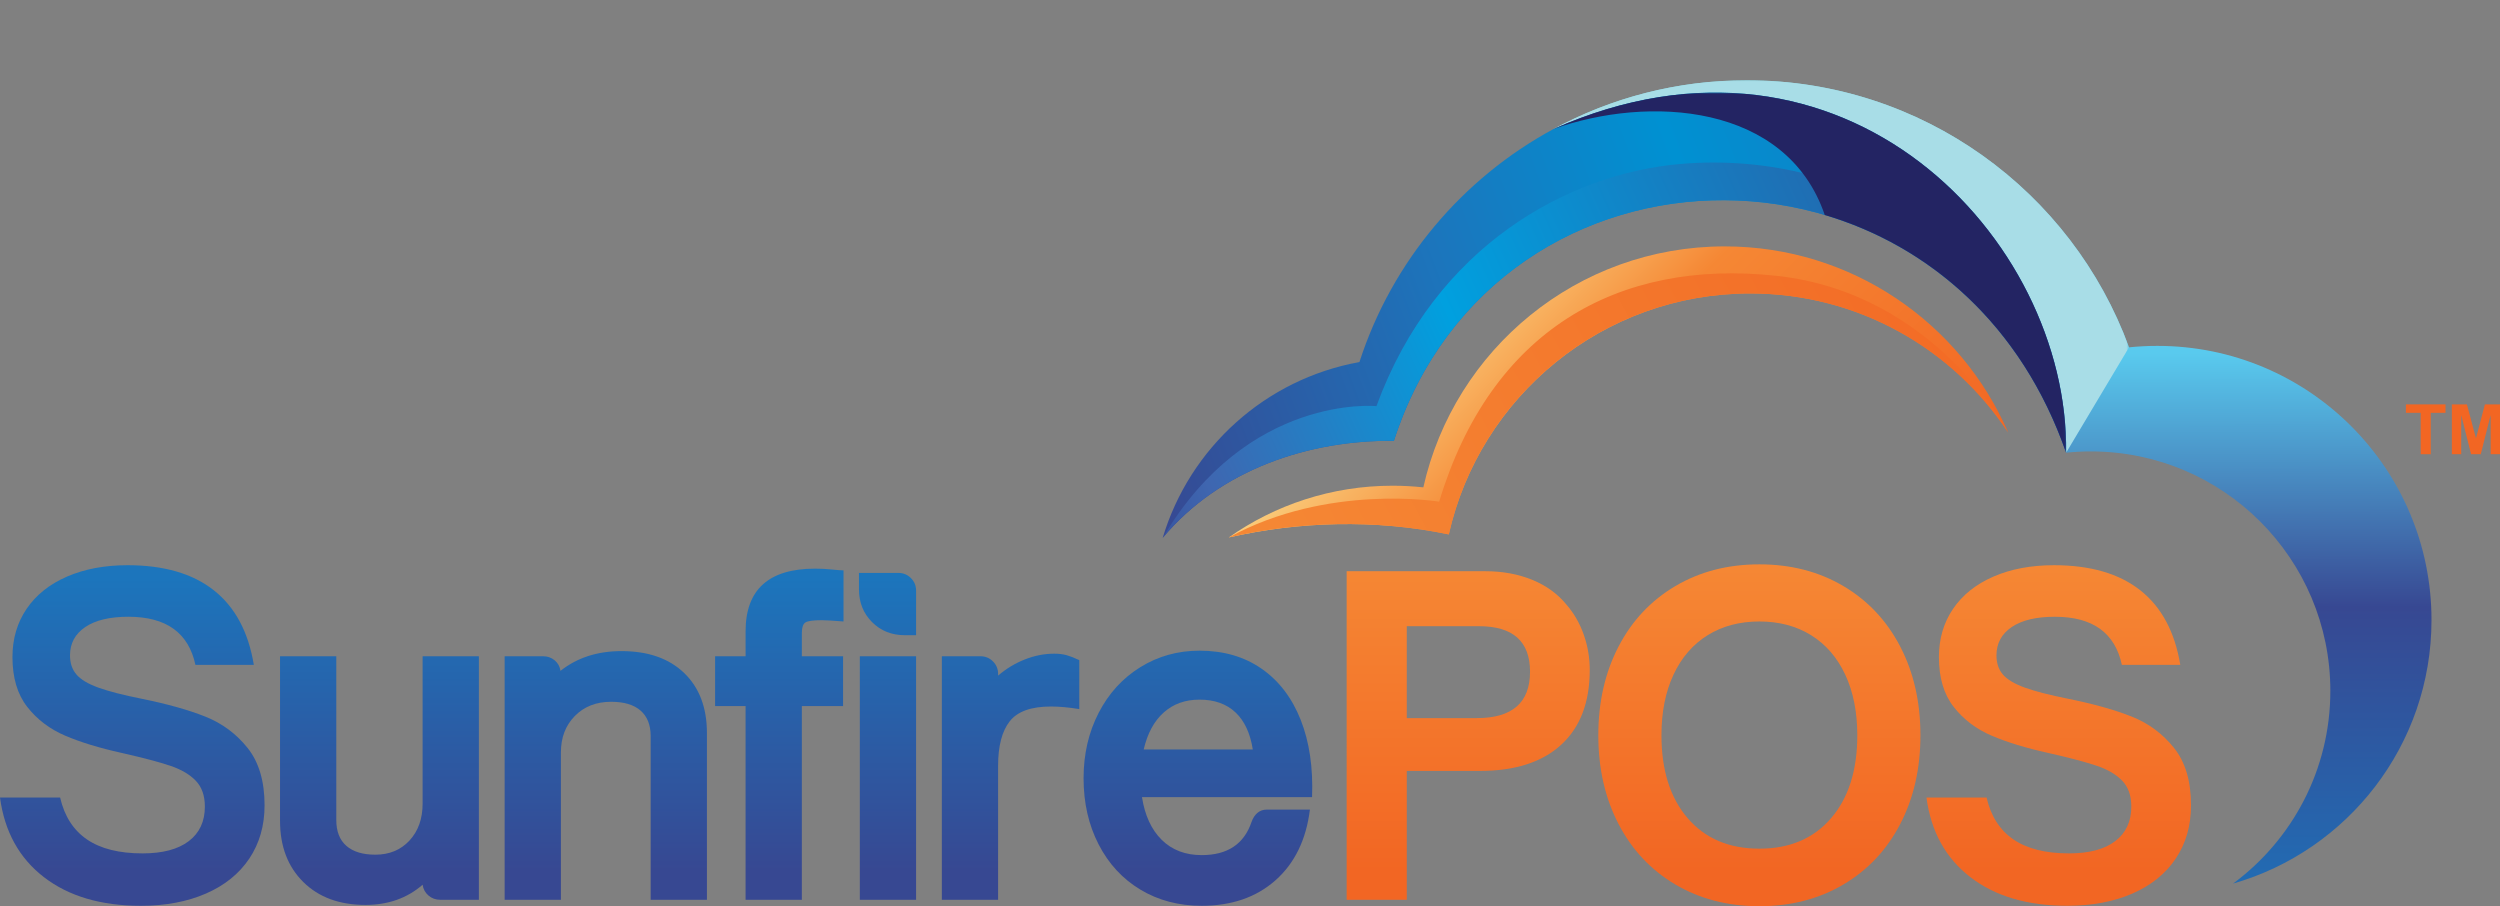 <?xml version="1.0" encoding="utf-8"?>
<!-- Generator: Adobe Illustrator 26.0.1, SVG Export Plug-In . SVG Version: 6.00 Build 0)  -->
<svg version="1.0" id="Layer_1" xmlns="http://www.w3.org/2000/svg" xmlns:xlink="http://www.w3.org/1999/xlink" x="0px" y="0px"
	 viewBox="0 0 853.093 309.235" enable-background="new 0 0 853.093 309.235" xml:space="preserve">
<rect x="0" y="0" width="853.093" height="309.235" fill="#808080" stroke="none"/>
<g id="Outline">
	<g>
		
			<linearGradient id="SVGID_1_" gradientUnits="userSpaceOnUse" x1="45.139" y1="235.565" x2="45.139" y2="135.581" gradientTransform="matrix(1 0 0 -1 0 432.768)">
			<stop  offset="0" style="stop-color:#1C75BC"/>
			<stop  offset="1" style="stop-color:#374892"/>
		</linearGradient>
		<path fill="url(#SVGID_1_)" d="M29.679,286.446c4.639,3.176,10.966,4.763,18.979,4.763c6.838,0,12.091-1.392,15.754-4.177
			c3.664-2.784,5.496-6.716,5.496-11.797c0-3.712-1.026-6.643-3.078-8.793c-2.052-2.148-4.96-3.858-8.72-5.13
			c-3.762-1.268-9.307-2.733-16.634-4.396c-7.524-1.661-13.923-3.614-19.199-5.862c-5.276-2.246-9.599-5.519-12.97-9.819
			c-3.371-4.298-5.056-9.966-5.056-17c0-6.252,1.612-11.747,4.836-16.487c3.224-4.738,7.816-8.402,13.776-10.992
			c5.958-2.588,12.847-3.884,20.664-3.884c12.407,0,22.226,2.858,29.458,8.574c7.23,5.715,11.773,14.193,13.63,25.427H66.684
			c-2.345-10.941-9.966-16.414-22.863-16.414c-6.352,0-11.262,1.172-14.729,3.517c-3.469,2.345-5.203,5.569-5.203,9.673
			c0,2.638,0.733,4.813,2.199,6.521c1.466,1.711,3.957,3.202,7.474,4.47c3.517,1.271,8.45,2.542,14.802,3.811
			c8.695,1.758,15.925,3.787,21.69,6.082c5.764,2.296,10.575,5.862,14.436,10.698c3.859,4.837,5.789,11.359,5.789,19.566
			c0,6.938-1.736,12.995-5.203,18.173c-3.47,5.179-8.404,9.159-14.803,11.944c-6.4,2.784-13.801,4.176-22.203,4.176
			c-13.582,0-24.599-3.249-33.048-9.746C6.57,292.847,1.562,283.786,0,272.157h20.518C21.985,278.509,25.037,283.272,29.679,286.446
			z"/>
		
			<linearGradient id="SVGID_00000065033852370337412140000000482401774378279299_" gradientUnits="userSpaceOnUse" x1="129.482" y1="235.565" x2="129.482" y2="135.581" gradientTransform="matrix(1 0 0 -1 0 432.768)">
			<stop  offset="0" style="stop-color:#1C75BC"/>
			<stop  offset="1" style="stop-color:#374892"/>
		</linearGradient>
		<path fill="url(#SVGID_00000065033852370337412140000000482401774378279299_)" d="M95.554,223.94h19.199v55.837
			c0,3.909,1.147,6.865,3.444,8.866c2.295,2.004,5.592,3.005,9.893,3.005c4.786,0,8.67-1.612,11.651-4.837
			c2.979-3.224,4.47-7.423,4.47-12.603v-50.269h19.199v83.097h-13.19c-1.564,0-2.908-0.49-4.03-1.466
			c-1.124-0.978-1.784-2.198-1.978-3.664c-5.276,4.592-11.775,6.889-19.492,6.889c-8.892,0-15.975-2.615-21.25-7.841
			c-5.276-5.226-7.914-12.188-7.914-20.884v-56.13H95.554z"/>
		
			<linearGradient id="SVGID_00000142882184710574221040000015628145353596841111_" gradientUnits="userSpaceOnUse" x1="206.716" y1="235.565" x2="206.716" y2="135.581" gradientTransform="matrix(1 0 0 -1 0 432.768)">
			<stop  offset="0" style="stop-color:#1C75BC"/>
			<stop  offset="1" style="stop-color:#374892"/>
		</linearGradient>
		<path fill="url(#SVGID_00000142882184710574221040000015628145353596841111_)" d="M172.202,223.94h13.19
			c1.466,0,2.759,0.465,3.884,1.392c1.122,0.93,1.782,2.125,1.979,3.591c5.665-4.493,12.603-6.741,20.811-6.741
			c9.087,0,16.217,2.491,21.397,7.474c5.177,4.983,7.768,11.823,7.768,20.517v56.864h-19.199V251.2c0-3.811-1.15-6.716-3.444-8.72
			c-2.297-2.001-5.642-3.004-10.039-3.004c-5.081,0-9.21,1.612-12.384,4.836c-3.176,3.224-4.763,7.378-4.763,12.456v50.269h-19.199
			V223.94H172.202z"/>
		
			<linearGradient id="SVGID_00000100367179558133089020000014232169283857376896_" gradientUnits="userSpaceOnUse" x1="265.925" y1="235.565" x2="265.925" y2="135.581" gradientTransform="matrix(1 0 0 -1 0 432.768)">
			<stop  offset="0" style="stop-color:#1C75BC"/>
			<stop  offset="1" style="stop-color:#374892"/>
		</linearGradient>
		<path fill="url(#SVGID_00000100367179558133089020000014232169283857376896_)" d="M254.421,223.94v-8.5
			c0-14.264,7.914-21.397,23.742-21.397c1.953,0,3.858,0.099,5.715,0.293c1.855,0.197,3.174,0.293,3.957,0.293v17.44
			c-3.714-0.293-6.205-0.44-7.474-0.44c-2.931,0-4.788,0.27-5.569,0.806c-0.783,0.538-1.173,1.736-1.173,3.591v7.914h14.07v17.001
			h-14.07v66.096H254.42v-66.096h-10.405V223.94H254.421z"/>
		
			<linearGradient id="SVGID_00000165207274972624568250000006217554704263809977_" gradientUnits="userSpaceOnUse" x1="302.856" y1="235.565" x2="302.856" y2="135.581" gradientTransform="matrix(1 0 0 -1 0 432.768)">
			<stop  offset="0" style="stop-color:#1C75BC"/>
			<stop  offset="1" style="stop-color:#374892"/>
		</linearGradient>
		<path fill="url(#SVGID_00000165207274972624568250000006217554704263809977_)" d="M306.593,195.508c1.66,0,3.078,0.586,4.25,1.759
			c1.172,1.172,1.758,2.59,1.758,4.25v15.242h-3.811c-4.495,0-8.232-1.488-11.211-4.47c-2.981-2.979-4.47-6.716-4.47-11.211v-5.569
			h13.484V195.508z M312.602,223.94v83.097h-19.199V223.94L312.602,223.94L312.602,223.94z"/>
		
			<linearGradient id="SVGID_00000042711695943275067290000012026540181564746933_" gradientUnits="userSpaceOnUse" x1="344.842" y1="235.565" x2="344.842" y2="135.581" gradientTransform="matrix(1 0 0 -1 0 432.768)">
			<stop  offset="0" style="stop-color:#1C75BC"/>
			<stop  offset="1" style="stop-color:#374892"/>
		</linearGradient>
		<path fill="url(#SVGID_00000042711695943275067290000012026540181564746933_)" d="M321.394,223.94h13.19
			c1.66,0,3.078,0.586,4.25,1.759c1.172,1.172,1.758,2.59,1.758,4.25v0.587c2.734-2.345,5.763-4.177,9.087-5.496
			c3.32-1.319,6.691-1.979,10.113-1.979c1.561,0,2.953,0.172,4.176,0.513c1.221,0.344,2.661,0.904,4.323,1.685v16.707
			c-3.615-0.586-6.84-0.879-9.673-0.879c-6.741,0-11.431,1.685-14.069,5.056c-2.638,3.371-3.957,8.427-3.957,15.168v45.726h-19.199
			V223.94H321.394z"/>
		
			<linearGradient id="SVGID_00000086674264474569877230000000161015289636989312_" gradientUnits="userSpaceOnUse" x1="408.774" y1="235.565" x2="408.774" y2="135.581" gradientTransform="matrix(1 0 0 -1 0 432.768)">
			<stop  offset="0" style="stop-color:#1C75BC"/>
			<stop  offset="1" style="stop-color:#374892"/>
		</linearGradient>
		<path fill="url(#SVGID_00000086674264474569877230000000161015289636989312_)" d="M389.175,303.593
			c-6.107-3.665-10.87-8.817-14.289-15.462c-3.422-6.642-5.13-14.165-5.13-22.57c0-8.207,1.708-15.631,5.13-22.276
			c3.418-6.643,8.156-11.846,14.216-15.609c6.057-3.76,12.798-5.642,20.224-5.642c8.208,0,15.266,2.052,21.178,6.156
			c5.911,4.103,10.356,9.918,13.336,17.44c2.98,7.525,4.274,16.318,3.883,26.38h-58.036c0.976,6.253,3.225,11.115,6.742,14.582
			c3.518,3.469,8.061,5.203,13.63,5.203c8.793,0,14.458-3.76,17-11.285c0.487-1.367,1.172-2.417,2.052-3.151
			c0.879-0.733,1.953-1.098,3.224-1.098h14.656c-1.271,10.258-5.179,18.296-11.725,24.108c-6.546,5.813-14.948,8.72-25.207,8.72
			C402.241,309.089,395.281,307.257,389.175,303.593z M397.089,243.139c-3.275,2.931-5.546,7.133-6.815,12.604h37.225
			c-0.879-5.569-2.858-9.794-5.935-12.677c-3.078-2.881-7.159-4.324-12.238-4.324C404.44,238.742,400.362,240.207,397.089,243.139z"
			/>
	</g>
	<g>
		
			<linearGradient id="SVGID_00000115475362398876215880000010463210380885310378_" gradientUnits="userSpaceOnUse" x1="501.002" y1="238.881" x2="501.002" y2="135.424" gradientTransform="matrix(1 0 0 -1 0 432.768)">
			<stop  offset="0" style="stop-color:#F58734"/>
			<stop  offset="1" style="stop-color:#F26623"/>
		</linearGradient>
		<path fill="url(#SVGID_00000115475362398876215880000010463210380885310378_)" d="M506.865,194.922
			c5.862,0,11.187,0.978,15.975,2.931c4.785,1.956,8.694,4.788,11.723,8.5c2.54,2.931,4.493,6.327,5.862,10.186
			c1.368,3.861,2.053,7.891,2.053,12.091c0,11.042-3.25,19.542-9.747,25.501c-6.499,5.961-15.754,8.939-27.772,8.939h-24.914v43.967
			h-20.518V194.922H506.865z M503.933,245.044c12.113,0,18.172-5.276,18.172-15.828c0-10.355-5.814-15.535-17.44-15.535h-24.621
			v31.363H503.933z"/>
		
			<linearGradient id="SVGID_00000169515693472679234020000006377710239729447299_" gradientUnits="userSpaceOnUse" x1="600.365" y1="238.881" x2="600.365" y2="135.424" gradientTransform="matrix(1 0 0 -1 0 432.768)">
			<stop  offset="0" style="stop-color:#F58734"/>
			<stop  offset="1" style="stop-color:#F26623"/>
		</linearGradient>
		<path fill="url(#SVGID_00000169515693472679234020000006377710239729447299_)" d="M571.714,301.834
			c-8.354-4.932-14.827-11.821-19.419-20.665c-4.594-8.841-6.889-18.928-6.889-30.264c0-11.332,2.295-21.42,6.889-30.263
			c4.592-8.841,11.065-15.73,19.419-20.664c8.354-4.933,17.903-7.401,28.652-7.401c10.747,0,20.298,2.469,28.652,7.401
			c8.354,4.935,14.825,11.823,19.419,20.664c4.592,8.844,6.888,18.931,6.888,30.263c0,11.336-2.296,21.423-6.888,30.264
			c-4.594,8.844-11.065,15.733-19.419,20.665s-17.905,7.401-28.652,7.401C589.617,309.236,580.068,306.766,571.714,301.834z
			 M624.84,279.192c5.958-6.936,8.94-16.364,8.94-28.286c0-7.913-1.369-14.802-4.103-20.664c-2.737-5.862-6.62-10.355-11.652-13.483
			c-5.032-3.126-10.918-4.689-17.66-4.689s-12.629,1.564-17.66,4.689c-5.034,3.128-8.917,7.621-11.652,13.483
			c-2.737,5.862-4.103,12.75-4.103,20.664c0,11.922,2.979,21.35,8.94,28.286c5.958,6.938,14.117,10.405,24.474,10.405
			C610.72,289.597,618.88,286.13,624.84,279.192z"/>
		
			<linearGradient id="SVGID_00000117668322257501134170000003905282083862935718_" gradientUnits="userSpaceOnUse" x1="702.515" y1="238.881" x2="702.515" y2="135.424" gradientTransform="matrix(1 0 0 -1 0 432.768)">
			<stop  offset="0" style="stop-color:#F58734"/>
			<stop  offset="1" style="stop-color:#F26623"/>
		</linearGradient>
		<path fill="url(#SVGID_00000117668322257501134170000003905282083862935718_)" d="M687.054,286.446
			c4.639,3.176,10.966,4.763,18.979,4.763c6.838,0,12.09-1.392,15.754-4.177c3.665-2.784,5.497-6.716,5.497-11.797
			c0-3.712-1.026-6.643-3.078-8.793c-2.052-2.148-4.96-3.858-8.719-5.13c-3.763-1.268-9.307-2.733-16.634-4.396
			c-7.525-1.661-13.923-3.614-19.199-5.862c-5.277-2.246-9.6-5.519-12.971-9.819c-3.371-4.298-5.056-9.966-5.056-17
			c0-6.252,1.612-11.747,4.836-16.487c3.225-4.738,7.816-8.402,13.776-10.992c5.958-2.588,12.847-3.884,20.665-3.884
			c12.406,0,22.226,2.858,29.457,8.574c7.23,5.715,11.773,14.193,13.63,25.427H724.06c-2.346-10.941-9.967-16.414-22.863-16.414
			c-6.352,0-11.262,1.172-14.729,3.517c-3.469,2.345-5.203,5.569-5.203,9.673c0,2.638,0.733,4.813,2.199,6.521
			c1.465,1.711,3.956,3.202,7.474,4.47c3.517,1.271,8.45,2.542,14.802,3.811c8.695,1.758,15.925,3.787,21.69,6.082
			c5.764,2.296,10.576,5.862,14.436,10.698c3.859,4.837,5.789,11.359,5.789,19.566c0,6.938-1.736,12.995-5.203,18.173
			c-3.469,5.179-8.404,9.159-14.803,11.944c-6.4,2.784-13.801,4.176-22.203,4.176c-13.582,0-24.598-3.249-33.048-9.746
			c-8.453-6.497-13.46-15.558-15.022-27.187h20.518C679.36,278.509,682.411,283.272,687.054,286.446z"/>
	</g>
	<g>
		<g>
			<defs>
				<path id="SVGID_00000134971899029215189930000010570741857860291203_" d="M596.055,27.391c-23.877,0-46.343,6.031-65.966,16.646
					C629.163,0,705.937,81.349,705.041,154.477c2.777-0.285,5.594-0.432,8.446-0.432c45.13,0,81.714,36.585,81.714,81.714
					c0,26.96-13.059,50.868-33.194,65.751c39.098-11.213,67.711-47.23,67.711-89.932c0-51.666-41.883-93.549-93.549-93.549
					c-3.265,0-6.49,0.168-9.669,0.495C707.035,65.344,655.977,27.391,596.055,27.391"/>
			</defs>
			<clipPath id="SVGID_00000160165618564144294330000000558604707558424450_">
				<use xlink:href="#SVGID_00000134971899029215189930000010570741857860291203_"  overflow="visible"/>
			</clipPath>
			
				<linearGradient id="SVGID_00000079465783504482324670000008307941425245748113_" gradientUnits="userSpaceOnUse" x1="115.533" y1="105.663" x2="115.795" y2="405.011" gradientTransform="matrix(-1 0 0 -1 795.592 432.768)">
				<stop  offset="0" style="stop-color:#1C75BC"/>
				<stop  offset="0.4" style="stop-color:#374892"/>
				<stop  offset="0.69" style="stop-color:#59CAEE"/>
				<stop  offset="1" style="stop-color:#85D2DD"/>
			</linearGradient>
			
				<rect x="530.089" clip-path="url(#SVGID_00000160165618564144294330000000558604707558424450_)" fill="url(#SVGID_00000079465783504482324670000008307941425245748113_)" width="299.63" height="301.51"/>
		</g>
	</g>
	<defs>
		<filter id="Adobe_OpacityMaskFilter" filterUnits="userSpaceOnUse" x="530.089" y="27.391" width="196.411" height="127.086">
			<feColorMatrix  type="matrix" values="1 0 0 0 0  0 1 0 0 0  0 0 1 0 0  0 0 0 1 0"/>
		</filter>
	</defs>
	
		<mask maskUnits="userSpaceOnUse" x="530.089" y="27.391" width="196.411" height="127.086" id="SVGID_00000170260228502985776360000005868442499687240079_">
		<g filter="url(#Adobe_OpacityMaskFilter)">
			
				<linearGradient id="SVGID_00000170251391012514160770000008891470106213917831_" gradientUnits="userSpaceOnUse" x1="2828.382" y1="-441.402" x2="2911.317" y2="-690.21" gradientTransform="matrix(-1 0 0 -1 3506.26 -499.22)">
				<stop  offset="0" style="stop-color:#FFFFFF"/>
				<stop  offset="1" style="stop-color:#000000"/>
			</linearGradient>
			
				<rect x="530.089" y="27.391" fill="url(#SVGID_00000170251391012514160770000008891470106213917831_)" width="196.412" height="127.087"/>
		</g>
	</mask>
	
		<path mask="url(#SVGID_00000170260228502985776360000005868442499687240079_)" fill-rule="evenodd" clip-rule="evenodd" fill="#A8DDE7" d="
		M596.055,27.391c-23.877,0-46.343,6.031-65.966,16.646C629.163,0,705.937,81.349,705.041,154.477l21.459-35.953
		C707.035,65.344,655.977,27.391,596.055,27.391"/>
	<g>
		<g>
			<defs>
				<path id="SVGID_00000092457867937682609810000003557045170891618234_" d="M530.089,44.037
					c-31.159,16.856-55.145,45.277-66.2,79.513c-32.052,5.764-57.942,29.275-67.133,59.996
					c19.569-23.472,50.191-33.444,78.895-33.116c35.249-109.159,189.256-111.171,229.39,4.047
					C705.937,81.349,629.163,0,530.089,44.037"/>
			</defs>
			<clipPath id="SVGID_00000076602775383525912960000009611993018579503799_">
				<use xlink:href="#SVGID_00000092457867937682609810000003557045170891618234_"  overflow="visible"/>
			</clipPath>
			
				<linearGradient id="SVGID_00000120519864964057763620000007666241436312065443_" gradientUnits="userSpaceOnUse" x1="103.515" y1="394.137" x2="409.875" y2="278.451" gradientTransform="matrix(-1 0 0 -1 795.592 432.768)">
				<stop  offset="0" style="stop-color:#1C75BC"/>
				<stop  offset="0.36" style="stop-color:#0091D2"/>
				<stop  offset="0.63" style="stop-color:#1C75BC"/>
				<stop  offset="1" style="stop-color:#374892"/>
			</linearGradient>
			
				<rect x="396.756" clip-path="url(#SVGID_00000076602775383525912960000009611993018579503799_)" fill="url(#SVGID_00000120519864964057763620000007666241436312065443_)" width="309.181" height="183.546"/>
		</g>
	</g>
	<g>
		<g>
			<defs>
				<path id="SVGID_00000148647113532836638200000018302365634244297905_" d="M396.756,183.546
					c19.569-23.472,50.191-33.444,78.895-33.116c35.249-109.159,189.256-111.171,229.39,4.047v-0.008
					c-0.041-0.106-0.072-0.21-0.113-0.316c-11.675-66.886-71.32-103.428-131.584-98.196c-37.841,3.285-83.589,27.673-103.652,82.633
					C469.691,138.59,425.818,134.196,396.756,183.546"/>
			</defs>
			<clipPath id="SVGID_00000183945927668707322860000003332054996662346924_">
				<use xlink:href="#SVGID_00000148647113532836638200000018302365634244297905_"  overflow="visible"/>
			</clipPath>
			
				<linearGradient id="SVGID_00000133522912025685359720000000483302087963243945_" gradientUnits="userSpaceOnUse" x1="80.567" y1="395.906" x2="441.247" y2="232.097" gradientTransform="matrix(-1 0 0 -1 795.592 432.768)">
				<stop  offset="0" style="stop-color:#374892"/>
				<stop  offset="0.58" style="stop-color:#00A0DF"/>
				<stop  offset="0.83" style="stop-color:#3F66B0"/>
				<stop  offset="1" style="stop-color:#293482"/>
			</linearGradient>
			
				<rect x="396.756" y="39.259" clip-path="url(#SVGID_00000183945927668707322860000003332054996662346924_)" fill="url(#SVGID_00000133522912025685359720000000483302087963243945_)" width="308.285" height="144.287"/>
		</g>
	</g>
	<defs>
		
			<filter id="Adobe_OpacityMaskFilter_00000018207696941382653860000001152653142776530616_" filterUnits="userSpaceOnUse" x="530.089" y="31.588" width="174.96" height="122.889">
			<feColorMatrix  type="matrix" values="1 0 0 0 0  0 1 0 0 0  0 0 1 0 0  0 0 0 1 0"/>
		</filter>
	</defs>
	
		<mask maskUnits="userSpaceOnUse" x="530.089" y="31.588" width="174.96" height="122.889" id="SVGID_00000085214663607146422840000016724946812476564387_">
		<g filter="url(#Adobe_OpacityMaskFilter_00000018207696941382653860000001152653142776530616_)">
			
				<linearGradient id="SVGID_00000139293198294124338710000016238055231099285423_" gradientUnits="userSpaceOnUse" x1="2500.049" y1="-578.744" x2="2957.749" y2="-596.402" gradientTransform="matrix(-1 0 0 -1 3467.773 -499.22)">
				<stop  offset="0" style="stop-color:#FFFFFF"/>
				<stop  offset="1" style="stop-color:#000000"/>
			</linearGradient>
			
				<rect x="530.089" y="31.588" fill="url(#SVGID_00000139293198294124338710000016238055231099285423_)" width="174.96" height="122.89"/>
		</g>
	</mask>
	
		<path mask="url(#SVGID_00000085214663607146422840000016724946812476564387_)" fill-rule="evenodd" clip-rule="evenodd" fill="#232463" d="
		M622.674,73.364c35.391,10.47,67.11,37.311,82.367,81.113C705.937,81.348,629.162,0,530.089,44.037
		C562.398,32.446,609.643,35.152,622.674,73.364"/>
	<g>
		<g>
			<defs>
				<path id="SVGID_00000092418506059516056940000001772550611641458085_" d="M475.21,165.743c-20.81,0-40.091,6.536-55.912,17.661
					c23.795-5.453,49.914-6.303,75.092-1.045c10.557-47.061,52.585-82.227,102.832-82.227c36.793,0,69.176,18.858,88.028,47.431
					c-16.207-37.353-53.411-63.483-96.723-63.483c-50.247,0-92.275,35.165-102.832,82.227
					C482.25,165.938,478.753,165.743,475.21,165.743"/>
			</defs>
			<clipPath id="SVGID_00000178172701570816775820000016206745185883745975_">
				<use xlink:href="#SVGID_00000092418506059516056940000001772550611641458085_"  overflow="visible"/>
			</clipPath>
			
				<linearGradient id="SVGID_00000114043076501389867730000012588083530427437985_" gradientUnits="userSpaceOnUse" x1="168.037" y1="224.469" x2="307.155" y2="362.249" gradientTransform="matrix(-1 0 0 -1 795.592 432.768)">
				<stop  offset="0" style="stop-color:#F26623"/>
				<stop  offset="0.58" style="stop-color:#F58734"/>
				<stop  offset="1" style="stop-color:#FDF5A5"/>
			</linearGradient>
			
				<rect x="419.298" y="84.08" clip-path="url(#SVGID_00000178172701570816775820000016206745185883745975_)" fill="url(#SVGID_00000114043076501389867730000012588083530427437985_)" width="265.951" height="99.324"/>
		</g>
	</g>
	<g>
		<g>
			<defs>
				<path id="SVGID_00000099648886633252504270000010637997255265307269_" d="M419.298,183.404
					c23.795-5.453,49.914-6.303,75.092-1.045c10.557-47.061,52.585-82.227,102.832-82.227c36.793,0,69.176,18.858,88.028,47.431
					c0,0-24.772-47.599-79.115-53.451s-97.483,18.895-115.04,77.083C491.094,171.195,453.178,164.847,419.298,183.404"/>
			</defs>
			<clipPath id="SVGID_00000070835311296759417090000017490750620465147784_">
				<use xlink:href="#SVGID_00000099648886633252504270000010637997255265307269_"  overflow="visible"/>
			</clipPath>
			
				<linearGradient id="SVGID_00000012458267811217720390000009949283660981961100_" gradientUnits="userSpaceOnUse" x1="103.622" y1="371.962" x2="354.579" y2="237.181" gradientTransform="matrix(-1 0 0 -1 795.592 432.768)">
				<stop  offset="0" style="stop-color:#F26623"/>
				<stop  offset="1" style="stop-color:#F58734"/>
			</linearGradient>
			
				<rect x="419.298" y="88.26" clip-path="url(#SVGID_00000070835311296759417090000017490750620465147784_)" fill="url(#SVGID_00000012458267811217720390000009949283660981961100_)" width="265.951" height="95.145"/>
		</g>
	</g>
	<g>
		<path fill="#F26623" d="M826.028,154.998v-14.129h-5.046v-2.877h13.515v2.877h-5.035v14.129H826.028z"/>
		<path fill="#F26623" d="M836.666,154.998v-17.006h5.14l3.086,11.601l3.051-11.601h5.15v17.006h-3.19v-13.387l-3.375,13.387h-3.307
			l-3.364-13.387v13.387H836.666z"/>
	</g>
</g>
</svg>

